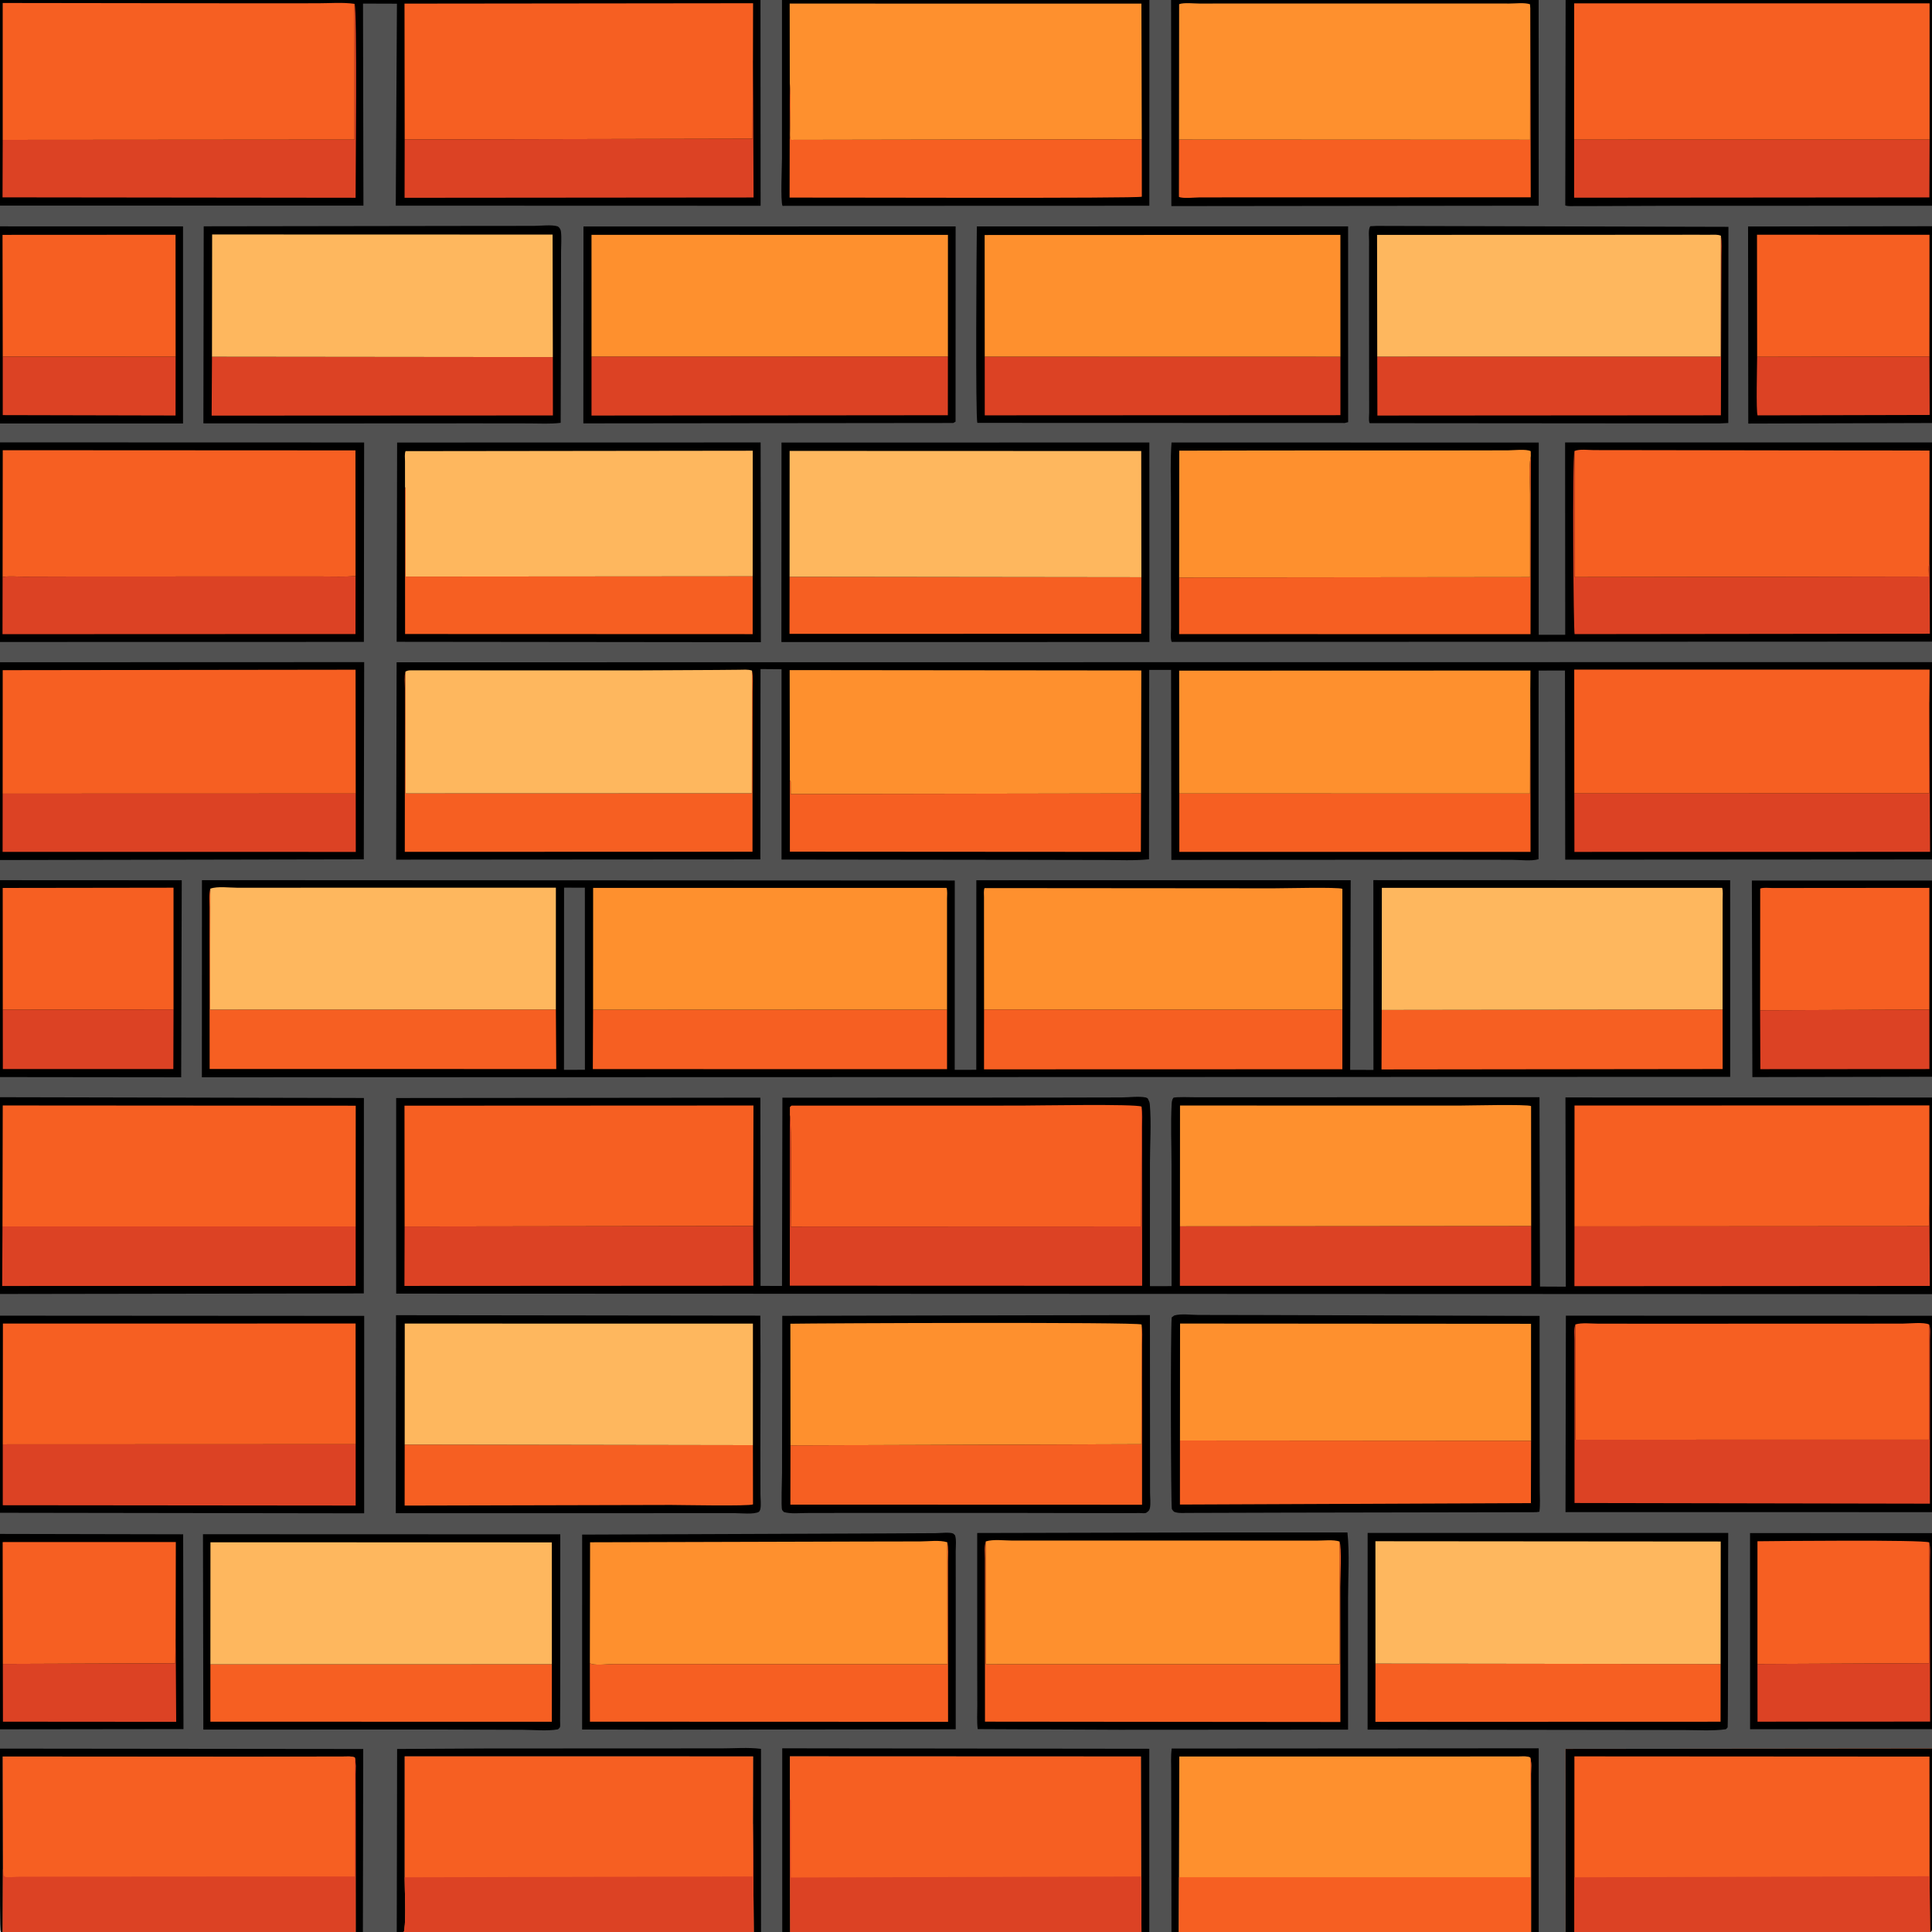 <svg version="1.1" xmlns="http://www.w3.org/2000/svg" style="display: block;" viewBox="0 0 2048 2048" width="1024" height="1024">
<path transform="translate(0,0)" fill="rgb(81,81,81)" d="M 0 217.942 L -0 -0 L 806.13 0 L 828.931 0 L 1218.42 -0 L 1241.4 0 L 1631.02 -0 L 1659.62 0 L 2048 0 L 2048 218.074 L 2048 239.81 L 2048 448.423 L 2048 469.044 L 2048 680.14 L 2048 701.874 L 2048 911.063 L 2048 933.416 L 2048 1141.4 L 2048 1163.41 L 2048 1371.83 L 2048 1394.76 L 2048 1602.94 L 2048 1625.17 L 2048 1832.96 L 2048 1853.56 L 2047.97 2035.51 C 2047.97 2038.14 2048.76 2046.19 2047.03 2047.53 L 2046 2048 L 2044.75 2048 L 1670.74 2048 L 1668.98 2048 L 1659.63 2048 L 1631.1 2048 L 1622.97 2048 L 1249.65 2048 L 1241.81 2048 L 1218.29 2048 L 1210 2048 L 1207.33 2048 L 840.659 2048 L 837.674 2048 L 829.214 2048 L 806.727 2048 L 798.998 2048 L 797 2048 L 427.619 2048 L 420.561 2048 L 384.68 2048 L 377.007 2048 L 375.752 2048 L 3 2048 L 0.734 2047.77 C -0.482 2046.5 0 1873.48 0 1853.61 L -0 1833.15 L 0 1626.02 L -0 1603.61 L 0 1394.66 L -0 1371.67 L 0 1163.09 L -0 1141.74 L 0 933.03 L -0 911.675 L 0 702.016 L -0 680.525 L 0 468.955 L -0 448.932 L 0 239.943 L 0 217.942 z"/>
<path transform="translate(0,0)" fill="rgb(0,0,0)" d="M 0 1853.61 L 385.04 1854.02 L 384.68 2048 L 377.007 2048 L 376.948 1914.23 L 376.9 1880.96 C 376.885 1875.1 377.472 1868.65 376.132 1862.93 C 372.551 1861.49 368.723 1861.95 364.933 1861.96 L 343.021 1862 L 265.5 1862.15 L 2.9 1861.97 L 3.126 1980.84 L 2.927 2047.28 L 3 2048 L 0.734 2047.77 C -0.482 2046.5 0 1873.48 0 1853.61 z"/>
<path transform="translate(0,0)" fill="rgb(0,0,0)" d="M 420.561 2048 L 420.959 1853.98 L 515.918 1853.48 L 677.641 1853.4 L 764.937 1853.37 C 778.423 1853.37 793.378 1852.12 806.696 1853.88 L 806.727 2048 L 798.998 2048 L 798.182 1932.76 L 798.337 1861.86 L 428.988 1861.81 L 428.971 1990.02 C 428.944 2008.56 430.646 2028.82 428.519 2047.13 L 427.619 2048 L 420.561 2048 z"/>
<path transform="translate(0,0)" fill="rgb(0,0,0)" d="M 1241.81 2048 L 1241.58 1916.8 L 1241.51 1877.7 C 1241.5 1869.72 1241.04 1861.47 1242 1853.54 L 1631.09 1853.29 L 1631.1 2048 L 1622.97 2048 L 1622.95 1917.29 L 1622.91 1880.3 C 1622.9 1874.8 1623.67 1868.28 1622.07 1862.98 C 1618.3 1861.33 1613.74 1861.92 1609.69 1861.93 L 1588.31 1861.94 L 1499.71 1862 L 1250.12 1861.99 L 1249.83 1989.97 L 1249.65 2048 L 1241.81 2048 z"/>
<path transform="translate(0,0)" fill="rgb(0,0,0)" d="M 829.214 2048 L 829.196 1853.3 L 1218.28 1853.77 L 1218.29 2048 L 1210 2048 L 1209.75 1989.18 L 1209.45 1861.93 L 837.305 1861.78 L 837.331 1907.25 L 837.674 2048 L 829.214 2048 z"/>
<path transform="translate(0,0)" fill="rgb(0,0,0)" d="M 2048 933.416 L 2048 1141.4 L 1857.59 1141.75 L 1857.05 933.388 L 2048 933.416 z"/>
<path transform="translate(0,0)" fill="rgb(220,66,36)" d="M 2045.2 1070.21 L 2045.26 1133.25 L 1866.04 1133.37 L 1865.8 1070.91 L 2045.2 1070.21 z"/>
<path transform="translate(0,0)" fill="rgb(246,95,34)" d="M 1865.8 1070.91 L 1865.89 941.918 C 1869.16 940.608 1874.65 941.302 1878.24 941.302 L 1910.29 941.289 L 2045.2 941.179 L 2045.2 1070.21 L 1865.8 1070.91 z"/>
<path transform="translate(0,0)" fill="rgb(0,0,0)" d="M 2048 1625.17 L 2048 1832.96 L 1855.16 1833.04 L 1855.11 1625.15 L 2048 1625.17 z"/>
<path transform="translate(0,0)" fill="rgb(220,66,36)" d="M 2045.08 1635.03 C 2046.69 1641.33 2045.85 1649.06 2045.84 1655.61 L 2045.75 1694.88 L 2046 1824.97 L 1863.04 1825.05 L 1862.97 1763.91 L 2044.77 1763.06 L 2045.08 1635.03 z"/>
<path transform="translate(0,0)" fill="rgb(246,95,34)" d="M 1862.97 1763.91 L 1862.98 1633.79 C 1880.74 1633.58 2038.79 1631.98 2045.08 1635.03 L 2044.77 1763.06 L 1862.97 1763.91 z"/>
<path transform="translate(0,0)" fill="rgb(0,0,0)" d="M 0 933.03 L 192.667 933.123 L 192.053 1141.96 L -0 1141.74 L 0 933.03 z"/>
<path transform="translate(0,0)" fill="rgb(220,66,36)" d="M 2.942 1070.34 L 183.945 1070.01 L 183.752 1133.23 L 3.012 1133.22 L 2.942 1070.34 z"/>
<path transform="translate(0,0)" fill="rgb(246,95,34)" d="M 2.942 1070.34 L 2.875 941.258 L 183.94 941.005 L 183.945 1070.01 L 2.942 1070.34 z"/>
<path transform="translate(0,0)" fill="rgb(0,0,0)" d="M 0 1626.02 L 194.164 1626.42 L 194.485 1832.91 L -0 1833.15 L 0 1626.02 z"/>
<path transform="translate(0,0)" fill="rgb(220,66,36)" d="M 186.201 1736.87 L 186.773 1825.2 L 3.114 1825.06 L 3.004 1763.82 L 185.777 1763.13 L 186.1 1738.08 L 186.201 1736.87 z"/>
<path transform="translate(0,0)" fill="rgb(246,95,34)" d="M 3.004 1763.82 L 2.821 1634.66 L 186.386 1634.62 L 186.201 1736.87 L 186.1 1738.08 L 185.777 1763.13 L 3.004 1763.82 z"/>
<path transform="translate(0,0)" fill="rgb(0,0,0)" d="M 0 239.943 L 194.018 239.971 L 194.026 448.944 L -0 448.932 L 0 239.943 z"/>
<path transform="translate(0,0)" fill="rgb(220,66,36)" d="M 2.908 377.99 L 186.161 378.091 L 186.103 440.457 L 2.92 440.043 L 2.908 377.99 z"/>
<path transform="translate(0,0)" fill="rgb(246,95,34)" d="M 2.908 377.99 L 2.675 248.961 L 186.086 248.862 L 186.161 378.091 L 2.908 377.99 z"/>
<path transform="translate(0,0)" fill="rgb(0,0,0)" d="M 2048 448.423 L 1853.24 449.01 L 1853.02 240.104 L 2048 239.81 L 2048 448.423 z"/>
<path transform="translate(0,0)" fill="rgb(220,66,36)" d="M 1862.64 378.205 L 2045.27 377.92 L 2045.5 439.878 L 1863.13 440.322 C 1861.34 437.033 1862.63 385.795 1862.64 378.205 z"/>
<path transform="translate(0,0)" fill="rgb(246,95,34)" d="M 1862.64 378.205 L 1862.49 248.832 L 2045.33 248.869 L 2045.27 377.92 L 1862.64 378.205 z"/>
<path transform="translate(0,0)" fill="rgb(246,95,34)" d="M 428.971 1990.02 L 428.988 1861.81 L 798.337 1861.86 L 798.182 1932.76 L 798.998 2048 L 797 2048 L 427.619 2048 L 428.519 2047.13 C 430.646 2028.82 428.944 2008.56 428.971 1990.02 z"/>
<path transform="translate(0,0)" fill="rgb(220,66,36)" d="M 798.182 1932.76 L 798.998 2048 L 797 2048 L 427.619 2048 L 428.519 2047.13 C 430.646 2028.82 428.944 2008.56 428.971 1990.02 L 797.832 1989.13 L 798.072 1933.99 L 798.182 1932.76 z"/>
<path transform="translate(0,0)" fill="rgb(246,95,34)" d="M 837.331 1907.25 L 837.305 1861.78 L 1209.45 1861.93 L 1209.75 1989.18 L 1210 2048 L 1207.33 2048 L 840.659 2048 L 837.674 2048 L 837.331 1907.25 z"/>
<path transform="translate(0,0)" fill="rgb(220,66,36)" d="M 837.331 1907.25 L 838.249 1908.54 L 838.298 1990.22 L 1209.75 1989.18 L 1210 2048 L 1207.33 2048 L 840.659 2048 L 837.674 2048 L 837.331 1907.25 z"/>
<path transform="translate(0,0)" fill="rgb(254,144,46)" d="M 1249.83 1989.97 L 1250.12 1861.99 L 1499.71 1862 L 1588.31 1861.94 L 1609.69 1861.93 C 1613.74 1861.92 1618.3 1861.33 1622.07 1862.98 C 1623.67 1868.28 1622.9 1874.8 1622.91 1880.3 L 1622.95 1917.29 L 1622.97 2048 L 1249.65 2048 L 1249.83 1989.97 z"/>
<path transform="translate(0,0)" fill="rgb(246,95,34)" d="M 1622.07 1862.98 C 1623.67 1868.28 1622.9 1874.8 1622.91 1880.3 L 1622.95 1917.29 L 1622.97 2048 L 1249.65 2048 L 1249.83 1989.97 L 1622.27 1989.95 L 1622.07 1862.98 z"/>
<path transform="translate(0,0)" fill="rgb(246,95,34)" d="M 3.126 1980.84 L 2.9 1861.97 L 265.5 1862.15 L 343.021 1862 L 364.933 1861.96 C 368.723 1861.95 372.551 1861.49 376.132 1862.93 C 377.472 1868.65 376.885 1875.1 376.9 1880.96 L 376.948 1914.23 L 377.007 2048 L 375.752 2048 L 3 2048 L 2.927 2047.28 L 3.126 1980.84 z"/>
<path transform="translate(0,0)" fill="rgb(220,66,36)" d="M 376.132 1862.93 C 377.472 1868.65 376.885 1875.1 376.9 1880.96 L 376.948 1914.23 L 377.007 2048 L 375.752 2048 L 3 2048 L 2.927 2047.28 L 3.126 1980.84 L 3.9 1988 C 4.433 1988.49 4.835 1989.19 5.5 1989.48 C 7.95 1990.56 16.548 1989.44 19.858 1989.42 L 73.345 1989.31 L 376.16 1989.1 L 376.132 1862.93 z"/>
<path transform="translate(0,0)" fill="rgb(246,95,34)" d="M 1659.63 2048 L 1659.58 1853.94 L 2048 1853.56 L 2047.97 2035.51 C 2047.97 2038.14 2048.76 2046.19 2047.03 2047.53 L 2046 2048 L 2044.75 2048 L 1670.74 2048 L 1668.98 2048 L 1659.63 2048 z"/>
<path transform="translate(0,0)" fill="rgb(0,0,0)" d="M 1659.63 2048 L 1659.58 1853.94 L 2048 1853.56 L 2047.97 2035.51 C 2047.97 2038.14 2048.76 2046.19 2047.03 2047.53 L 2046 2048 L 2045.43 1988.9 L 2045.32 1862.06 L 1668.93 1861.83 L 1668.96 1990.02 L 1668.98 2048 L 1659.63 2048 z"/>
<path transform="translate(0,0)" fill="rgb(220,66,36)" d="M 1668.96 1990.02 L 2045.43 1988.9 L 2046 2048 L 2044.75 2048 L 1670.74 2048 L 1668.98 2048 L 1668.96 1990.02 z"/>
<path transform="translate(0,0)" fill="rgb(0,0,0)" d="M 215.158 1626.33 L 593.922 1626.46 L 593.853 1793.78 L 593.719 1824.04 C 593.696 1825.24 594.047 1830.04 593.556 1830.95 C 593.077 1831.83 592.185 1832.43 591.5 1833.16 C 579.999 1835.25 565.728 1833.69 553.898 1833.65 L 469.246 1833.38 L 215.547 1833.41 L 215.158 1626.33 z"/>
<path transform="translate(0,0)" fill="rgb(246,95,34)" d="M 223.022 1764.23 L 585.004 1764.12 L 584.964 1825.13 L 223.034 1825.07 L 223.022 1764.23 z"/>
<path transform="translate(0,0)" fill="rgb(254,183,94)" d="M 223.022 1764.23 L 223.095 1634.88 L 584.958 1635 L 585.004 1764.12 L 223.022 1764.23 z"/>
<path transform="translate(0,0)" fill="rgb(0,0,0)" d="M 499.194 239.49 L 565.923 239.437 C 572.765 239.438 584.801 237.926 591 239.924 C 591.596 240.116 592.649 241.114 592.951 241.5 C 593.879 242.686 594.422 244.019 594.614 245.5 C 595.454 251.98 594.771 259.568 594.759 266.145 L 594.677 308.403 L 594.331 448.216 C 583.51 449.595 571.907 448.847 560.985 448.846 L 503.049 448.774 L 314.25 448.879 L 215.602 448.783 L 215.943 239.9 L 499.194 239.49 z"/>
<path transform="translate(0,0)" fill="rgb(220,66,36)" d="M 224.713 378.153 L 586.032 378.532 L 586.108 440.399 L 224.344 440.576 L 224.713 378.153 z"/>
<path transform="translate(0,0)" fill="rgb(254,183,94)" d="M 224.713 378.153 L 224.868 248.549 L 585.776 248.657 L 586.032 378.532 L 224.713 378.153 z"/>
<path transform="translate(0,0)" fill="rgb(0,0,0)" d="M 1459.06 239.485 L 1832.21 240.444 L 1832.06 448.414 L 1822.58 448.882 L 1451.94 448.583 L 1451.47 447.679 C 1450.82 444.773 1451.38 440.378 1451.37 437.352 L 1451.32 412.157 L 1451.24 302.135 L 1451.27 255.264 C 1451.28 251.163 1450.26 243.082 1452.5 239.82 L 1459.06 239.485 z"/>
<path transform="translate(0,0)" fill="rgb(220,66,36)" d="M 1824.24 249.879 C 1825.39 256.921 1824.8 264.462 1824.78 271.588 L 1824.64 308.935 L 1824.22 440.253 L 1460.09 440.5 L 1459.93 378.01 L 1824.02 377.97 L 1824.24 249.879 z"/>
<path transform="translate(0,0)" fill="rgb(254,183,94)" d="M 1459.93 378.01 L 1459.74 248.98 L 1709.41 248.901 L 1792.85 248.837 L 1812.54 248.855 C 1816.47 248.859 1820.55 248.366 1824.24 249.879 L 1824.02 377.97 L 1459.93 378.01 z"/>
<path transform="translate(0,0)" fill="rgb(0,0,0)" d="M 1449.76 1624.98 L 1832 1624.94 C 1831.72 1643.58 1831.98 1829.74 1831.38 1830.98 C 1830.97 1831.82 1830.13 1832.37 1829.5 1833.07 C 1815.23 1835.05 1799.57 1833.93 1785.14 1833.92 L 1706.23 1833.81 L 1449.71 1833.48 L 1449.76 1624.98 z"/>
<path transform="translate(0,0)" fill="rgb(246,95,34)" d="M 1458.05 1763.47 L 1823.92 1763.96 L 1823.88 1825.09 L 1457.98 1825.21 L 1458.05 1763.47 z"/>
<path transform="translate(0,0)" fill="rgb(254,183,94)" d="M 1458.05 1763.47 L 1458 1633.77 L 1824.05 1634.06 L 1823.92 1763.96 L 1458.05 1763.47 z"/>
<path transform="translate(0,0)" fill="rgb(0,0,0)" d="M 0 1163.09 L 385.755 1163.91 L 385.648 1371.08 L -0 1371.67 L 0 1163.09 z"/>
<path transform="translate(0,0)" fill="rgb(220,66,36)" d="M 2.63 1300.08 L 377.013 1300.07 L 377.025 1363.12 L 2.32 1363.18 L 2.63 1300.08 z"/>
<path transform="translate(0,0)" fill="rgb(246,95,34)" d="M 2.63 1300.08 L 2.905 1171.84 L 377.089 1172.09 L 377.013 1300.07 L 2.63 1300.08 z"/>
<path transform="translate(0,0)" fill="rgb(0,0,0)" d="M 2048 1602.94 L 1659.5 1602.88 L 1659.89 1394.67 L 2048 1394.76 L 2048 1602.94 z"/>
<path transform="translate(0,0)" fill="rgb(220,66,36)" d="M 2044.99 1404.04 C 2046.8 1408.23 2045.84 1415.68 2045.84 1420.41 L 2045.84 1457.59 L 2045.78 1593.95 L 1669.07 1593.25 L 1669.03 1457.84 L 1669.02 1420.43 C 1669.03 1415.48 1668.15 1408.52 1669.99 1403.95 L 1670.02 1526.17 L 2044.85 1526.09 L 2044.99 1404.04 z"/>
<path transform="translate(0,0)" fill="rgb(246,95,34)" d="M 1669.99 1403.95 C 1676.87 1401.87 1686.88 1403.13 1694.12 1403.13 L 1748.47 1403.17 L 1940.24 1403.13 L 2016.79 1403.08 C 2023.49 1403.08 2039.33 1401.22 2044.99 1404.04 L 2044.85 1526.09 L 1670.02 1526.17 L 1669.99 1403.95 z"/>
<path transform="translate(0,0)" fill="rgb(0,0,0)" d="M 0 1394.66 L 386.075 1394.89 L 386.026 1604.18 L -0 1603.61 L 0 1394.66 z"/>
<path transform="translate(0,0)" fill="rgb(220,66,36)" d="M 377.019 1530.91 L 377.02 1595.96 L 2.931 1595.61 L 2.931 1531.06 L 377.019 1530.91 z"/>
<path transform="translate(0,0)" fill="rgb(246,95,34)" d="M 2.931 1531.06 L 3.081 1403.04 L 376.945 1402.97 L 377.019 1530.91 L 2.931 1531.06 z"/>
<path transform="translate(0,0)" fill="rgb(0,0,0)" d="M 0 702.016 L 386.044 701.895 L 385.635 910.954 L -0 911.675 L 0 702.016 z"/>
<path transform="translate(0,0)" fill="rgb(220,66,36)" d="M 2.819 841.262 L 377.082 841.151 L 377.144 903.058 L 2.762 903.056 L 2.819 841.262 z"/>
<path transform="translate(0,0)" fill="rgb(246,95,34)" d="M 2.819 841.262 L 2.869 710.41 L 376.916 709.921 L 377.082 841.151 L 2.819 841.262 z"/>
<path transform="translate(0,0)" fill="rgb(0,0,0)" d="M 419.789 1394.17 L 805.982 1394.64 L 806.209 1445.8 L 806.033 1541 L 806.107 1584.03 C 806.109 1588.58 806.959 1595.12 806.011 1599.5 C 805.685 1601.01 805.351 1601.35 804.614 1602.5 C 799.812 1605.63 784.772 1603.97 778.648 1603.98 L 719.25 1604.02 L 419.56 1604.04 L 419.789 1394.17 z"/>
<path transform="translate(0,0)" fill="rgb(246,95,34)" d="M 428.99 1531.32 L 798.119 1531.91 L 798.223 1594.71 C 794.076 1596.82 721.265 1595.32 711.28 1595.32 L 428.926 1595.99 L 428.99 1531.32 z"/>
<path transform="translate(0,0)" fill="rgb(254,183,94)" d="M 428.99 1531.32 L 429.051 1403.03 L 798.136 1403.08 L 798.119 1531.91 L 428.99 1531.32 z"/>
<path transform="translate(0,0)" fill="rgb(0,0,0)" d="M 1244.72 1394.5 C 1251.53 1392.33 1262.98 1393.88 1270.35 1393.9 L 1334.91 1394.02 L 1632.03 1394.91 L 1632.11 1535.63 L 1632.21 1578.57 C 1632.23 1586.38 1632.86 1594.78 1631.84 1602.5 L 1628.5 1602.98 L 1363.05 1603.46 L 1282.23 1603.7 L 1258.06 1603.77 C 1253.45 1603.77 1248.84 1604.27 1244.5 1602.51 C 1243.73 1601.51 1242.66 1600.67 1242.2 1599.5 C 1241.18 1596.91 1240.64 1413.3 1242.05 1396.5 L 1244.72 1394.5 z"/>
<path transform="translate(0,0)" fill="rgb(246,95,34)" d="M 1250.81 1526.99 L 1623 1527.25 L 1622.83 1593.36 L 1250.78 1594.9 L 1250.81 1526.99 z"/>
<path transform="translate(0,0)" fill="rgb(254,144,46)" d="M 1250.81 1526.99 L 1250.91 1403.01 L 1622.97 1403.27 L 1623 1527.25 L 1250.81 1526.99 z"/>
<path transform="translate(0,0)" fill="rgb(0,0,0)" d="M 0 468.955 L 385.997 469.062 L 385.733 680.44 L -0 680.525 L 0 468.955 z"/>
<path transform="translate(0,0)" fill="rgb(220,66,36)" d="M 2.759 611.634 C 9.519 610.368 18.212 611.337 25.237 611.276 L 87.48 611.1 L 280.761 611.09 L 341.032 611.081 C 352.919 611.077 365.05 611.576 376.902 610.681 L 376.84 672.099 L 2.658 672.245 L 2.759 611.634 z"/>
<path transform="translate(0,0)" fill="rgb(246,95,34)" d="M 2.759 611.634 L 2.919 477.245 L 376.797 477.433 L 376.902 610.681 C 365.05 611.576 352.919 611.077 341.032 611.081 L 280.761 611.09 L 87.48 611.1 L 25.237 611.276 C 18.212 611.337 9.519 610.368 2.759 611.634 z"/>
<path transform="translate(0,0)" fill="rgb(0,0,0)" d="M 420.963 469.116 L 806.284 469.034 L 806.547 680.752 L 420.46 680.337 L 420.963 469.116 z"/>
<path transform="translate(0,0)" fill="rgb(246,95,34)" d="M 429.332 516.216 L 430.05 518 L 430.03 611.198 L 797.871 610.913 L 797.855 672.212 L 429.405 672.084 L 429.332 516.216 z"/>
<path transform="translate(0,0)" fill="rgb(254,183,94)" d="M 429.332 516.216 L 429.317 488.845 C 429.318 485.668 428.692 481.034 429.924 478.213 L 797.946 477.777 L 797.871 610.913 L 430.03 611.198 L 430.05 518 L 429.332 516.216 z"/>
<path transform="translate(0,0)" fill="rgb(0,0,0)" d="M 982.84 1394.5 L 1218.97 1394.06 L 1219.08 1540.18 L 1219.1 1581.75 C 1219.09 1586.78 1219.93 1593.62 1218.97 1598.5 C 1218.68 1599.97 1218.35 1600.36 1217.67 1601.5 C 1216.62 1602.28 1215.75 1603.44 1214.5 1603.85 C 1213.2 1604.28 1209.32 1603.89 1207.81 1603.9 L 1185.06 1603.99 L 1062.75 1603.75 L 901.009 1603.77 L 854.91 1603.86 C 847.333 1603.87 838.202 1604.93 831 1602.84 C 830.355 1602.06 829.487 1601.42 829.066 1600.5 C 827.795 1597.72 828.984 1567.7 828.984 1561.64 L 829.246 1394.82 L 982.84 1394.5 z"/>
<path transform="translate(0,0)" fill="rgb(246,95,34)" d="M 1210.12 1404.01 C 1211.27 1410.96 1210.69 1418.52 1210.68 1425.57 L 1210.59 1465 L 1210.63 1595.08 L 837.835 1594.96 L 837.949 1532.12 L 1209.89 1530.9 L 1210.12 1404.01 z"/>
<path transform="translate(0,0)" fill="rgb(254,144,46)" d="M 837.949 1532.12 L 837.82 1403.2 C 866.387 1402.66 1203.85 1401.24 1210.12 1404.01 L 1209.89 1530.9 L 837.949 1532.12 z"/>
<path transform="translate(0,0)" fill="rgb(0,0,0)" d="M 1035.49 240.022 L 1429.05 239.948 L 1429.09 447.5 L 1425.5 448.403 L 1036.07 448.278 C 1033.91 443.883 1035.16 259.067 1035.49 240.022 z"/>
<path transform="translate(0,0)" fill="rgb(220,66,36)" d="M 1043.85 378.033 L 1420.9 378.122 L 1420.9 440.098 L 1043.88 440.281 L 1043.85 378.033 z"/>
<path transform="translate(0,0)" fill="rgb(254,144,46)" d="M 1043.85 378.033 L 1043.77 249.121 L 1420.88 248.995 L 1420.9 378.122 L 1043.85 378.033 z"/>
<path transform="translate(0,0)" fill="rgb(0,0,0)" d="M 1276.36 1624.5 L 1428.34 1624.49 C 1430.74 1647.17 1429 1671.57 1429.01 1694.42 L 1429.01 1833.47 L 1186.75 1833.62 L 1036.41 1832.93 C 1035.41 1825.01 1035.98 1816.28 1035.97 1808.28 L 1035.89 1765.26 L 1035.87 1625.05 L 1276.36 1624.5 z"/>
<path transform="translate(0,0)" fill="rgb(246,95,34)" d="M 1419.92 1634.04 C 1422.51 1639.74 1420.73 1673.64 1420.74 1682.37 L 1420.87 1825.39 L 1044.12 1825.03 L 1044.08 1688.24 L 1044.07 1652.2 C 1044.08 1646.52 1043.2 1639.35 1044.98 1633.97 L 1045.09 1764.15 L 1419.94 1764.05 L 1419.92 1634.04 z"/>
<path transform="translate(0,0)" fill="rgb(254,144,46)" d="M 1044.98 1633.97 C 1052.69 1631.44 1065.17 1633.07 1073.39 1633.07 L 1135 1633.03 L 1340.41 1633.08 L 1395.97 1633.11 C 1403.22 1633.13 1413.2 1631.86 1419.92 1634.04 L 1419.94 1764.05 L 1045.09 1764.15 L 1044.98 1633.97 z"/>
<path transform="translate(0,0)" fill="rgb(0,0,0)" d="M 936.355 1625.5 L 992.311 1625.21 C 996.62 1625.19 1006.17 1624.01 1010.06 1625.5 C 1011.01 1625.86 1011.6 1626.83 1012.38 1627.5 C 1013.98 1632.12 1013.07 1639.38 1013.08 1644.32 L 1013.11 1678.87 L 1013.1 1833.1 L 695.5 1833.53 L 617.071 1833.38 L 617.108 1626.74 L 936.355 1625.5 z"/>
<path transform="translate(0,0)" fill="rgb(246,95,34)" d="M 1004.18 1634.89 C 1005.61 1641.3 1004.91 1648.54 1004.91 1655.14 L 1004.91 1691.35 L 1005 1825.19 L 625.363 1825.06 L 625.264 1762.88 C 626.089 1763.44 626.399 1763.74 627.5 1763.98 C 634.037 1765.38 644.03 1763.96 650.856 1763.95 L 717.585 1763.96 L 1004.3 1764.13 L 1004.18 1634.89 z"/>
<path transform="translate(0,0)" fill="rgb(254,144,46)" d="M 625.264 1762.88 L 625.506 1634.89 L 908.988 1634.09 L 975.473 1633.97 C 984.152 1633.97 996.136 1632.25 1004.18 1634.89 L 1004.3 1764.13 L 717.585 1763.96 L 650.856 1763.95 C 644.03 1763.96 634.037 1765.38 627.5 1763.98 C 626.399 1763.74 626.089 1763.44 625.264 1762.88 z"/>
<path transform="translate(0,0)" fill="rgb(0,0,0)" d="M 618.499 240.063 L 1013 240.044 L 1012.93 446.967 L 1010.5 448.39 L 618.362 448.811 L 618.499 240.063 z"/>
<path transform="translate(0,0)" fill="rgb(220,66,36)" d="M 627.02 377.945 L 1004.82 377.86 L 1004.76 440.169 L 627.018 440.504 L 627.02 377.945 z"/>
<path transform="translate(0,0)" fill="rgb(254,144,46)" d="M 627.02 377.945 L 627.009 248.939 L 1004.86 248.98 L 1004.82 377.86 L 627.02 377.945 z"/>
<path transform="translate(0,0)" fill="rgb(0,0,0)" d="M 828.417 469.131 L 1218.36 469.083 L 1218.44 680.546 L 828.32 680.607 L 828.417 469.131 z"/>
<path transform="translate(0,0)" fill="rgb(246,95,34)" d="M 836.984 611.423 L 1209.91 611.875 L 1209.72 671.829 L 836.927 671.928 L 836.984 611.423 z"/>
<path transform="translate(0,0)" fill="rgb(254,183,94)" d="M 836.984 611.423 L 837.041 477.973 L 1209.76 478.104 L 1209.91 611.875 L 836.984 611.423 z"/>
<path transform="translate(0,0)" fill="rgb(0,0,0)" d="M 1659.62 0 L 2048 0 L 2048 218.074 L 1777.98 218.124 L 1693.99 218.424 L 1670.2 218.437 C 1666.74 218.426 1662.52 218.904 1659.26 217.778 L 1659.62 0 z"/>
<path transform="translate(0,0)" fill="rgb(220,66,36)" d="M 1668.68 147.985 L 2045.45 147.923 L 2045.22 209.261 L 1668.63 209.57 L 1668.68 147.985 z"/>
<path transform="translate(0,0)" fill="rgb(246,95,34)" d="M 1668.68 147.985 L 1668.71 3.541 L 2045.44 3.554 L 2045.45 147.923 L 1668.68 147.985 z"/>
<path transform="translate(0,0)" fill="rgb(0,0,0)" d="M 828.931 0 L 1218.42 -0 L 1218.33 218.082 L 829.486 218.209 C 827.253 213.56 828.918 175.221 828.918 167.734 L 828.931 0 z"/>
<path transform="translate(0,0)" fill="rgb(246,95,34)" d="M 837.204 88.485 L 837.312 89.599 C 838.604 104.329 837.73 119.674 837.722 134.472 C 837.721 137.965 836.823 145.277 838.3 148.252 L 1210.33 147.6 L 1210.4 208.504 C 1207.01 210.532 876.244 209.298 837.008 209.448 L 837.204 88.485 z"/>
<path transform="translate(0,0)" fill="rgb(254,144,46)" d="M 837.204 88.485 L 837.099 3.781 L 1209.94 3.838 L 1210.33 147.6 L 838.3 148.252 C 836.823 145.277 837.721 137.965 837.722 134.472 C 837.73 119.674 838.604 104.329 837.312 89.599 L 837.204 88.485 z"/>
<path transform="translate(0,0)" fill="rgb(0,0,0)" d="M 1241.4 0 L 1631.02 -0 L 1631.09 218.044 L 1241.69 218.467 L 1241.4 0 z"/>
<path transform="translate(0,0)" fill="rgb(246,95,34)" d="M 1622.18 9.072 L 1622.64 209.181 L 1331.86 209.216 L 1271.58 209.272 C 1266.6 209.279 1253.88 210.782 1249.71 208.688 L 1249.79 147.969 L 1621.91 148.144 L 1622.08 10.025 L 1622.18 9.072 z"/>
<path transform="translate(0,0)" fill="rgb(254,144,46)" d="M 1249.79 147.969 L 1249.93 4.416 C 1255.27 2.49 1265.61 3.77 1271.53 3.758 L 1331.18 3.69 L 1549.41 3.688 L 1600.14 3.743 C 1606.73 3.754 1615.77 2.526 1621.86 4.5 L 1622.18 9.072 L 1622.08 10.025 L 1621.91 148.144 L 1249.79 147.969 z"/>
<path transform="translate(0,0)" fill="rgb(0,0,0)" d="M 2048 680.14 L 1242.02 680.439 C 1240.52 676.725 1241.38 669.898 1241.36 665.806 L 1241.31 626.335 L 1241.25 526.528 C 1241.24 507.483 1240.44 488.044 1241.88 469.055 L 1631.14 469.15 L 1631.12 672.917 L 1659.2 672.88 L 1659.07 468.993 L 2048 469.044 L 2048 680.14 z"/>
<path transform="translate(0,0)" fill="rgb(246,95,34)" d="M 1249.93 612.149 L 1621.9 611.74 L 1621.88 523.297 C 1621.89 511.003 1620.31 496.295 1622.55 484.267 L 1622.72 483.447 L 1622.42 672.253 L 1249.93 672.179 L 1249.93 612.149 z"/>
<path transform="translate(0,0)" fill="rgb(220,66,36)" d="M 1669.04 478.083 L 1669.18 611.718 L 2044.71 611.134 C 2044.76 607.37 2043.91 600.562 2045.21 597.22 L 2045.39 597.367 L 2045.74 671.766 L 1669.14 672.205 C 1668.01 669.557 1666.47 487.927 1669.04 478.083 z"/>
<path transform="translate(0,0)" fill="rgb(254,144,46)" d="M 1249.93 612.149 L 1250.08 477.715 L 1345.32 477.517 L 1532.25 477.481 L 1598.62 477.377 C 1604.01 477.362 1618.15 475.723 1622.64 478.288 L 1622.72 483.447 L 1622.55 484.267 C 1620.31 496.295 1621.89 511.003 1621.88 523.297 L 1621.9 611.74 L 1249.93 612.149 z"/>
<path transform="translate(0,0)" fill="rgb(246,95,34)" d="M 1669.04 478.083 C 1674.48 475.795 1683.58 477.121 1689.68 477.124 L 1738.34 477.18 L 1903.87 477.43 L 1994.76 477.492 L 2045.36 477.584 L 2045.21 597.22 C 2043.91 600.562 2044.76 607.37 2044.71 611.134 L 1669.18 611.718 L 1669.04 478.083 z"/>
<path transform="translate(0,0)" fill="rgb(0,0,0)" d="M 0 217.942 L -0 -0 L 806.13 0 L 806.268 218.117 L 419.526 218.002 L 420.763 3.924 L 384.812 3.8 L 385.256 217.945 L 0 217.942 z"/>
<path transform="translate(0,0)" fill="rgb(220,66,36)" d="M 798.178 63.5 L 798.824 209.355 L 428.865 209.671 L 428.979 147.84 L 797.725 147.056 L 798.064 64.686 L 798.178 63.5 z"/>
<path transform="translate(0,0)" fill="rgb(220,66,36)" d="M 375.837 4.083 C 378.782 10.458 376.916 189.289 376.945 209.639 L 2.684 209.211 L 2.877 148.269 L 375.816 147.976 L 375.837 4.083 z"/>
<path transform="translate(0,0)" fill="rgb(246,95,34)" d="M 428.979 147.84 L 428.79 3.833 L 798.303 3.431 L 798.178 63.5 L 798.064 64.686 L 797.725 147.056 L 428.979 147.84 z"/>
<path transform="translate(0,0)" fill="rgb(246,95,34)" d="M 2.877 148.269 L 2.858 3.167 L 260.161 3.504 L 336.977 3.461 C 349.666 3.458 363.336 2.285 375.837 4.083 L 375.816 147.976 L 2.877 148.269 z"/>
<path transform="translate(0,0)" fill="rgb(0,0,0)" d="M 2048 1163.41 L 2048 1371.83 L 419.981 1371.3 L 419.947 1163.96 L 806.031 1163.58 L 806.221 1363.1 L 828.952 1363.15 L 829.383 1163.61 L 1114.34 1163.48 L 1188.95 1163.32 C 1196.44 1163.29 1207.29 1161.84 1214.5 1163.35 C 1215.56 1163.58 1215.91 1163.93 1216.7 1164.5 C 1217.79 1166.55 1218.64 1168.22 1218.84 1170.56 C 1220.58 1190.84 1218.99 1212.66 1218.99 1233.08 L 1218.98 1363.38 L 1241.91 1363.33 L 1241.85 1234.5 C 1241.85 1213.17 1240.83 1191.25 1242.02 1170 C 1242.14 1167.86 1242.45 1165.49 1243.81 1163.75 C 1244.77 1162.53 1265.06 1163.15 1267.87 1163.16 L 1631.91 1163.08 L 1632.48 1363.8 L 1659.83 1363.93 L 1659.45 1163.34 L 2048 1163.41 z"/>
<path transform="translate(0,0)" fill="rgb(220,66,36)" d="M 798.402 1299.63 L 798.622 1362.94 L 428.722 1363.13 L 428.901 1300.15 L 798.402 1299.63 z"/>
<path transform="translate(0,0)" fill="rgb(220,66,36)" d="M 1250.81 1299.94 L 1623.11 1299.64 L 1623.17 1363.04 L 1250.73 1363.02 L 1250.81 1299.94 z"/>
<path transform="translate(0,0)" fill="rgb(220,66,36)" d="M 1210.08 1173.04 C 1211.32 1179.94 1210.7 1187.47 1210.69 1194.46 L 1210.62 1232.87 L 1210.72 1363 L 837.215 1362.87 L 837.286 1182.24 C 839.248 1185.04 838.221 1289.24 838.224 1300.21 L 1209.75 1300.08 L 1210.08 1173.04 z"/>
<path transform="translate(0,0)" fill="rgb(220,66,36)" d="M 2045.19 1276.66 L 2045.66 1363.14 L 1668.96 1363.39 L 1669.01 1300.03 L 2044.67 1299.81 L 2045.19 1276.66 z"/>
<path transform="translate(0,0)" fill="rgb(246,95,34)" d="M 428.901 1300.15 L 428.775 1172.07 L 798.696 1171.89 L 798.402 1299.63 L 428.901 1300.15 z"/>
<path transform="translate(0,0)" fill="rgb(246,95,34)" d="M 837.286 1182.24 L 837.328 1173.5 L 839 1172.02 L 1082.11 1171.97 C 1097.69 1171.96 1203.55 1170.01 1210.08 1173.04 L 1209.75 1300.08 L 838.224 1300.21 C 838.221 1289.24 839.248 1185.04 837.286 1182.24 z"/>
<path transform="translate(0,0)" fill="rgb(254,144,46)" d="M 1250.81 1299.94 L 1250.86 1171.9 L 1546.07 1171.97 C 1555.44 1171.97 1618.75 1170.35 1623.01 1172.5 L 1623.11 1299.64 L 1250.81 1299.94 z"/>
<path transform="translate(0,0)" fill="rgb(246,95,34)" d="M 1669.01 1300.03 L 1669.06 1171.92 L 2045.21 1171.79 L 2045.19 1276.66 L 2044.67 1299.81 L 1669.01 1300.03 z"/>
<path transform="translate(0,0)" fill="rgb(0,0,0)" d="M 2048 911.063 L 1659.2 911.303 L 1658.93 710.8 L 1630.99 710.829 L 1630.92 910.777 C 1623.23 913.123 1610.87 911.425 1602.47 911.429 L 1527.55 911.329 L 1241.68 911.55 L 1241.39 710.162 L 1218.22 710.157 L 1217.99 910.903 C 1202.43 912.473 1186.2 911.648 1170.55 911.624 L 1089.43 911.469 L 828.453 911.151 L 828.461 709.422 L 806.183 709.242 L 806.008 911.015 L 419.919 911.26 L 420.433 702.051 L 2048 701.874 L 2048 911.063 z"/>
<path transform="translate(0,0)" fill="rgb(246,95,34)" d="M 837.285 827.243 L 838.173 828.535 L 838.211 841.67 L 1209.56 841.056 L 1209.38 903.056 L 837.313 902.816 L 837.285 827.243 z"/>
<path transform="translate(0,0)" fill="rgb(246,95,34)" d="M 797.145 710.844 C 798.641 717.637 797.849 725.629 797.842 732.627 L 797.761 772.051 L 797.676 902.878 L 429.097 902.997 L 429.246 764.644 L 429.232 729.455 C 429.23 724.071 428.389 716.972 429.816 711.887 L 429.97 841.031 L 797.001 840.922 L 797.145 710.844 z"/>
<path transform="translate(0,0)" fill="rgb(246,95,34)" d="M 1622.21 728.745 L 1622.44 903.007 L 1250.14 903.009 L 1250.12 841.09 L 1621.85 841.174 L 1622.11 729.969 L 1622.21 728.745 z"/>
<path transform="translate(0,0)" fill="rgb(220,66,36)" d="M 2045.19 743.881 L 2045.95 902.989 L 1668.95 903.063 L 1668.85 841.043 L 2044.86 840.993 L 2045.08 745.085 L 2045.19 743.881 z"/>
<path transform="translate(0,0)" fill="rgb(254,183,94)" d="M 429.816 711.887 L 430.161 711.704 C 431.967 710.868 433.081 710.614 435.097 710.585 L 674.508 710.636 L 759.147 710.201 L 783.399 709.981 C 787.945 709.947 792.798 709.394 797.145 710.844 L 797.001 840.922 L 429.97 841.031 L 429.816 711.887 z"/>
<path transform="translate(0,0)" fill="rgb(254,144,46)" d="M 1250.12 841.09 L 1249.96 710.906 L 1622.33 710.788 L 1622.21 728.745 L 1622.11 729.969 L 1621.85 841.174 L 1250.12 841.09 z"/>
<path transform="translate(0,0)" fill="rgb(254,144,46)" d="M 837.285 827.243 L 837.073 710.34 L 1209.85 710.712 L 1209.56 841.056 L 838.211 841.67 L 838.173 828.535 L 837.285 827.243 z"/>
<path transform="translate(0,0)" fill="rgb(246,95,34)" d="M 1668.85 841.043 L 1668.76 709.836 L 2045.45 709.782 L 2045.19 743.881 L 2045.08 745.085 L 2044.86 840.993 L 1668.85 841.043 z"/>
<path transform="translate(0,0)" fill="rgb(0,0,0)" d="M 214.082 932.99 L 1012.1 933.373 L 1012.04 1134.05 L 1034.9 1134.01 L 1034.95 933.1 L 1431.78 933.047 L 1431.22 1134.08 L 1455.91 1134.15 L 1455.81 932.987 L 1644.5 933.039 L 1834.04 933.101 L 1834.07 1141.51 L 213.99 1141.96 L 214.082 932.99 z"/>
<path transform="translate(0,0)" fill="rgb(81,81,81)" d="M 597.942 940.951 L 619.977 940.978 L 620.034 1134 L 597.848 1134.05 L 597.942 940.951 z"/>
<path transform="translate(0,0)" fill="rgb(246,95,34)" d="M 1464.68 1070.59 L 1826.01 1070.11 L 1826.07 1133.23 L 1464.45 1133.65 L 1464.68 1070.59 z"/>
<path transform="translate(0,0)" fill="rgb(246,95,34)" d="M 222.939 942.033 L 222.71 1070.24 L 589.245 1070.12 L 589.676 1133.21 L 222.248 1133.17 L 222.093 997.572 L 222.128 962.119 C 222.141 955.717 221.358 948.229 222.939 942.033 z"/>
<path transform="translate(0,0)" fill="rgb(246,95,34)" d="M 628.694 1070.37 L 1003.89 1070.22 L 1003.9 1133.35 L 628.419 1133.29 L 628.694 1070.37 z"/>
<path transform="translate(0,0)" fill="rgb(246,95,34)" d="M 1043.15 1070.08 L 1422.96 1070.28 L 1422.96 1133.44 L 1043.11 1133.55 L 1043.15 1070.08 z"/>
<path transform="translate(0,0)" fill="rgb(254,183,94)" d="M 1464.68 1070.59 L 1464.81 941.17 L 1825.58 941.135 C 1826.6 944.897 1826.07 949.63 1826.07 953.572 L 1826.04 977.551 L 1826.01 1070.11 L 1464.68 1070.59 z"/>
<path transform="translate(0,0)" fill="rgb(254,183,94)" d="M 222.939 942.033 C 230.726 939.234 243.145 941.044 251.637 941.041 L 320.464 941.015 L 589.265 940.99 L 589.245 1070.12 L 222.71 1070.24 L 222.939 942.033 z"/>
<path transform="translate(0,0)" fill="rgb(254,144,46)" d="M 628.694 1070.37 L 628.738 941.214 L 1003.35 941.193 C 1004.48 944.568 1003.9 949.105 1003.89 952.667 L 1003.89 973.869 L 1003.89 1070.22 L 628.694 1070.37 z"/>
<path transform="translate(0,0)" fill="rgb(254,144,46)" d="M 1043.15 1070.08 L 1043.08 972.86 L 1043.07 950.999 C 1043.07 947.957 1042.57 944.258 1043.63 941.397 L 1349.75 941.646 C 1360.11 941.675 1418.4 940.171 1422.98 942.191 L 1422.96 1070.28 L 1043.15 1070.08 z"/>
</svg>